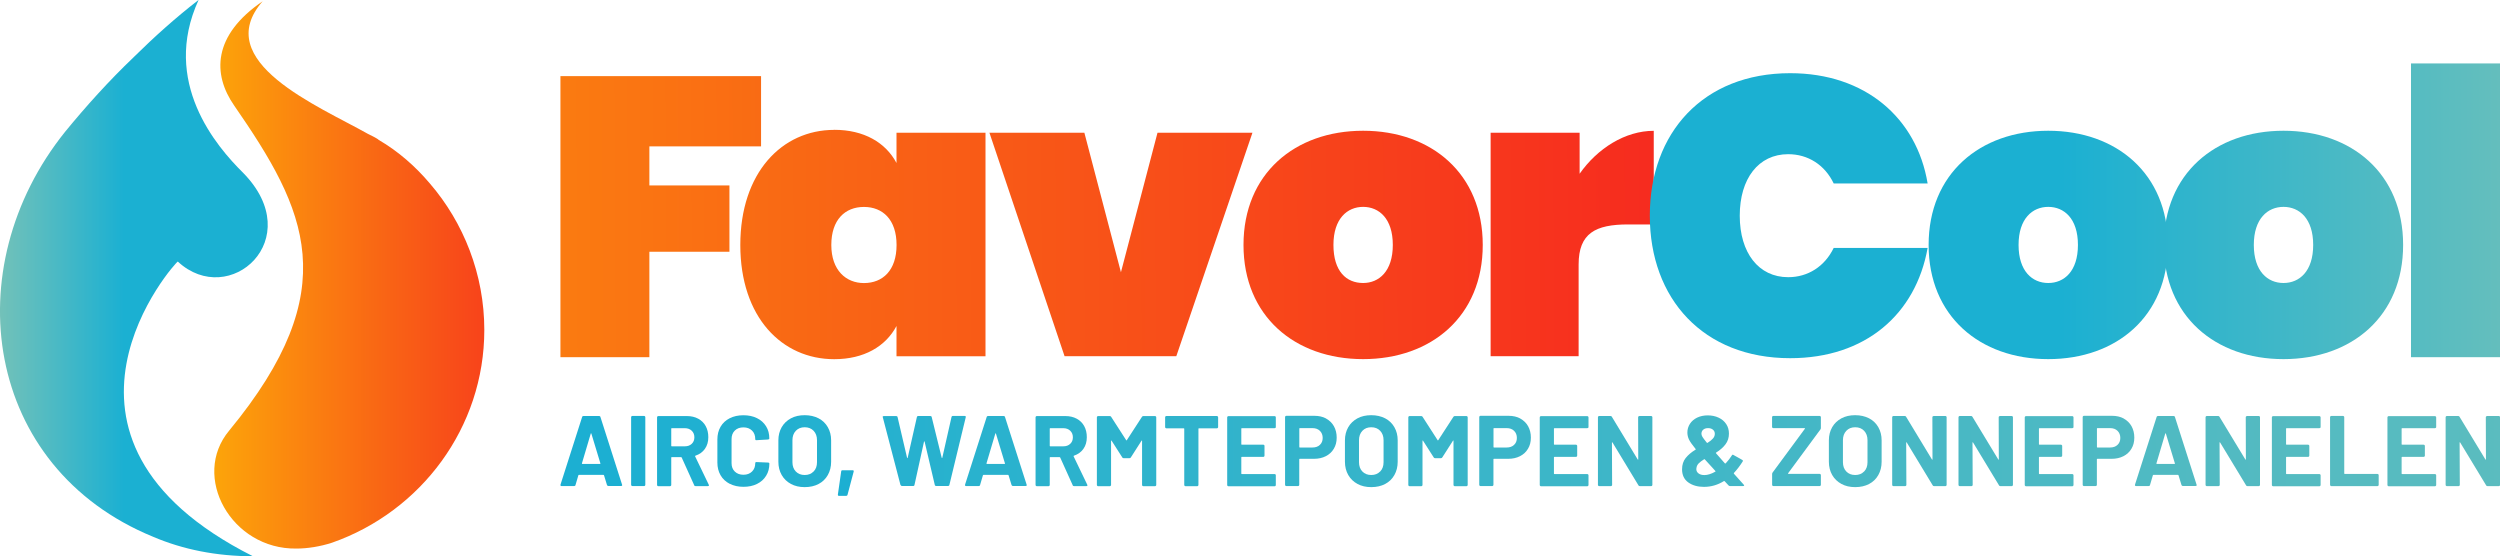 <?xml version="1.0" encoding="UTF-8"?><svg xmlns="http://www.w3.org/2000/svg" xmlns:xlink="http://www.w3.org/1999/xlink" viewBox="0 0 400 89"><defs><style>.cd{fill:url(#bb);}.ce{fill:url(#p);}.cf{fill:url(#ba);}.cg{fill:url(#ay);}.ch{fill:url(#al);}.ci{fill:url(#am);}.cj{fill:url(#aq);}.ck{fill:url(#r);}.cl{fill:url(#bk);}.cm{fill:url(#t);}.cn{fill:url(#ah);}.co{fill:url(#at);}.cp{fill:url(#be);}.cq{fill:url(#as);}.cr{fill:url(#ap);}.cs{fill:url(#s);}.ct{fill:url(#q);}.cu{fill:url(#bi);}.cv{fill:url(#au);}.cw{fill:url(#n);}.cx{fill:url(#bd);}.cy{fill:url(#bc);}.cz{fill:url(#az);}.da{fill:url(#av);}.db{fill:url(#ai);}.dc{fill:url(#bh);}.dd{fill:url(#v);}.de{fill:url(#ar);}.df{fill:url(#aj);}.dg{fill:url(#bl);}.dh{fill:url(#o);}.di{fill:url(#d);}.dj{fill:url(#bg);}.dk{fill:url(#b);}.dl{fill:url(#u);}.dm{fill:url(#bj);}.dn{fill:url(#an);}.do{fill:url(#ao);}.dp{fill:url(#ax);}.dq{fill:url(#bf);}.dr{fill:url(#aw);}.ds{fill:url(#ak);}</style><linearGradient id="b" x1="-.76" y1="44.5" x2="25.94" y2="44.5" gradientUnits="userSpaceOnUse"><stop offset="0" stop-color="#76c2b8"/><stop offset=".77" stop-color="#1bb0d2"/></linearGradient><linearGradient id="d" x1="91.74" y1="43.95" x2="9.72" y2="43.95" gradientUnits="userSpaceOnUse"><stop offset="0" stop-color="#f62520"/><stop offset=".36" stop-color="#f96315"/><stop offset="1" stop-color="#ffde00"/></linearGradient><linearGradient id="n" x1="279.28" y1="33.78" x2="-112.66" y2="35.68" xlink:href="#d"/><linearGradient id="o" x1="279.31" y1="38.4" x2="-112.64" y2="40.31" xlink:href="#d"/><linearGradient id="p" x1="279.31" y1="38.6" x2="-112.64" y2="40.5" xlink:href="#d"/><linearGradient id="q" x1="279.31" y1="38.89" x2="-112.64" y2="40.8" xlink:href="#d"/><linearGradient id="r" x1="279.31" y1="38.86" x2="-112.64" y2="40.76" xlink:href="#d"/><linearGradient id="s" x1="417.25" y1="34.51" x2="303.68" y2="34.51" xlink:href="#b"/><linearGradient id="t" x1="417.25" y1="39.19" x2="303.68" y2="39.19" xlink:href="#b"/><linearGradient id="u" x1="417.25" y1="39.19" x2="303.68" y2="39.19" xlink:href="#b"/><linearGradient id="v" x1="417.25" y1="33.65" x2="303.68" y2="33.65" xlink:href="#b"/><linearGradient id="ah" x1="91.39" y1="72.17" x2="401.52" y2="72.17" gradientUnits="userSpaceOnUse"><stop offset=".85" stop-color="#1cafd2"/><stop offset="1" stop-color="#5bbcbf"/></linearGradient><linearGradient id="ai" x1="91.39" y1="72.17" x2="401.52" y2="72.17" gradientUnits="userSpaceOnUse"><stop offset="0" stop-color="#1cafd2"/><stop offset="1" stop-color="#5bbcbf"/></linearGradient><linearGradient id="aj" x2="401.52" xlink:href="#ai"/><linearGradient id="ak" x1="91.39" x2="401.52" xlink:href="#ai"/><linearGradient id="al" x1="91.39" y1="72.19" x2="401.52" y2="72.19" xlink:href="#ai"/><linearGradient id="am" x1="91.39" y1="77.29" x2="401.52" y2="77.29" gradientUnits="userSpaceOnUse"><stop offset=".85" stop-color="#1cafd2"/><stop offset="1" stop-color="#5bbcbf"/></linearGradient><linearGradient id="an" x2="401.52" xlink:href="#ai"/><linearGradient id="ao" x1="91.39" x2="401.52" xlink:href="#ai"/><linearGradient id="ap" x2="401.52" xlink:href="#ai"/><linearGradient id="aq" x2="401.52" xlink:href="#ai"/><linearGradient id="ar" x2="401.52" xlink:href="#ai"/><linearGradient id="as" x2="401.52" xlink:href="#ai"/><linearGradient id="at" y1="72.16" x2="401.52" y2="72.16" xlink:href="#ai"/><linearGradient id="au" y1="72.19" y2="72.19" xlink:href="#ai"/><linearGradient id="av" x2="401.52" xlink:href="#ai"/><linearGradient id="aw" y1="72.16" x2="401.52" y2="72.16" xlink:href="#ai"/><linearGradient id="ax" x2="401.52" xlink:href="#ai"/><linearGradient id="ay" x2="401.52" xlink:href="#ai"/><linearGradient id="az" x2="401.52" xlink:href="#ai"/><linearGradient id="ba" x2="401.52" xlink:href="#ai"/><linearGradient id="bb" y1="72.19" x2="401.52" y2="72.19" xlink:href="#ai"/><linearGradient id="bc" x2="401.52" xlink:href="#ai"/><linearGradient id="bd" x2="401.52" xlink:href="#ai"/><linearGradient id="be" x2="401.52" xlink:href="#ai"/><linearGradient id="bf" y1="72.16" x2="401.52" y2="72.16" xlink:href="#ai"/><linearGradient id="bg" x2="401.52" xlink:href="#ai"/><linearGradient id="bh" x2="401.52" xlink:href="#ai"/><linearGradient id="bi" x2="401.52" xlink:href="#ai"/><linearGradient id="bj" x2="401.52" xlink:href="#ai"/><linearGradient id="bk" x2="401.52" xlink:href="#ai"/><linearGradient id="bl" x2="401.52" xlink:href="#ai"/></defs><g id="a"><path class="dk" d="m31.77,0c-6.01,13.12,2.85,23.42,7.12,27.64,10.44,10.62-2.21,21.86-10.44,14.21-.16-.16-25.78,28.11,12.02,47.15-5.85,0-11.23-1.09-15.98-3.12C-2.55,74.79-7.14,42.94,10.42,21.08c3.28-4.01,7.03-8.18,10.94-11.9l.13-.13c3.16-3.12,6.64-6.25,10.28-9.06Z"/></g><g id="c"><path class="di" d="m42.06.16c-8.54,9.68,9.02,16.86,16.77,21.24.63.31,1.27.62,1.74.94-.02,0-.03,0-.05,0h-.01s.04.02.04.02c3.19,1.85,5.94,4.29,8.24,7.01,5.38,6.25,8.7,14.52,8.7,23.42,0,15.61-10.12,29.04-24.36,34.04-1.9.62-3.95.94-5.69.94-10.44.16-16.92-11.55-10.76-18.89,18.66-22.64,12.34-35.29.79-51.99-3.48-5-3.48-11.24,4.59-16.71Z"/></g><g id="m"><polygon class="cw" points="121.77 12.18 121.77 23.42 103.9 23.42 103.9 29.67 116.71 29.67 116.71 40.28 103.9 40.28 103.9 57.15 89.67 57.15 89.67 12.18 121.77 12.18"/><path class="dh" d="m133.48,20.77c4.75,0,8.22,2.03,9.96,5.31v-4.84h14.24v35.76h-14.24v-4.84c-1.74,3.28-5.22,5.31-9.96,5.31-8.38,0-15.03-6.71-15.03-18.27s6.64-18.42,15.03-18.42Zm4.75,12.34c-3.01,0-5.22,2.03-5.22,6.09s2.37,6.09,5.22,6.09c3.01,0,5.22-2.03,5.22-6.09s-2.21-6.09-5.22-6.09Z"/><polygon class="ce" points="173.5 21.24 179.35 43.56 185.2 21.24 200.39 21.24 188.21 56.99 170.33 56.99 158.31 21.24 173.5 21.24"/><path class="ct" d="m218.1,20.92c10.91,0,19.14,6.87,19.14,18.27s-8.22,18.27-19.14,18.27-19.14-6.87-19.14-18.27,8.22-18.27,19.14-18.27Zm0,12.18c-2.53,0-4.75,1.87-4.75,6.09s2.06,6.09,4.75,6.09c2.53,0,4.75-1.87,4.75-6.09s-2.21-6.09-4.75-6.09Z"/><path class="ck" d="m264.6,20.92v14.99h-4.11c-5.22,0-7.91,1.41-7.91,6.4v14.68h-14.08V21.24h14.24v6.56c2.85-4.06,7.28-6.87,11.86-6.87Z"/><path class="cs" d="m286.43,11.71c12.02,0,20.25,7.18,21.99,17.64h-15.03c-1.42-2.97-4.11-4.68-7.28-4.68-4.75,0-7.75,3.9-7.75,9.84s3.01,9.84,7.75,9.84c3.16,0,5.85-1.72,7.28-4.68h15.03c-1.9,10.62-9.96,17.64-21.99,17.64-13.92,0-22.46-9.52-22.46-22.8s8.54-22.8,22.46-22.8Z"/><path class="cm" d="m327.72,20.92c10.91,0,19.14,6.87,19.14,18.27s-8.22,18.27-19.14,18.27-19.14-6.87-19.14-18.27,8.22-18.27,19.14-18.27Zm0,12.18c-2.53,0-4.75,1.87-4.75,6.09s2.21,6.09,4.75,6.09,4.75-1.87,4.75-6.09-2.21-6.09-4.75-6.09Z"/><path class="dl" d="m365.36,20.92c10.91,0,19.14,6.87,19.14,18.27s-8.22,18.27-19.14,18.27-19.14-6.87-19.14-18.27,8.22-18.27,19.14-18.27Zm0,12.18c-2.53,0-4.75,1.87-4.75,6.09s2.21,6.09,4.75,6.09,4.75-1.87,4.75-6.09-2.21-6.09-4.75-6.09Z"/><rect class="dd" x="385.76" y="10.15" width="14.24" height="47"/></g><g id="ag"><path class="cn" d="m97.12,77.61l-.48-1.57s-.05-.06-.08-.06h-3.94s-.06.02-.08.06l-.46,1.57c-.03.11-.1.16-.21.16h-2.03c-.06,0-.11-.02-.14-.06-.03-.04-.04-.09-.02-.17l3.46-10.82c.03-.11.1-.16.21-.16h2.51c.11,0,.18.05.21.16l3.46,10.82s.02.05.02.08c0,.1-.06.14-.18.14h-2.03c-.11,0-.18-.05-.21-.16Zm-3.94-3.38h2.82c.06,0,.09-.03.06-.1l-1.44-4.75s-.03-.06-.05-.06c-.02,0-.04.02-.05.06l-1.41,4.75c-.01.06.01.1.06.1Z"/><path class="db" d="m101.04,77.71s-.06-.08-.06-.14v-10.82c0-.05.02-.1.06-.14s.08-.06.14-.06h1.87c.05,0,.1.02.14.06.04.04.06.08.06.14v10.82c0,.05-.02.1-.06.14-.04.04-.08.06-.14.06h-1.87c-.05,0-.1-.02-.14-.06Z"/><path class="df" d="m111.07,77.63l-2-4.43s-.05-.06-.1-.06h-1.49c-.05,0-.08.03-.08.08v4.37c0,.05-.02.1-.06.14-.04.04-.08.06-.14.06h-1.87c-.05,0-.1-.02-.14-.06s-.06-.08-.06-.14v-10.82c0-.05.02-.1.06-.14s.08-.06.14-.06h4.58c.68,0,1.28.14,1.8.42.52.28.92.67,1.2,1.18s.42,1.1.42,1.78c0,.73-.18,1.35-.54,1.86-.36.52-.87.88-1.52,1.1-.05.02-.07.06-.05.11l2.18,4.53s.03.08.03.1c0,.09-.06.13-.18.13h-1.97c-.11,0-.18-.05-.22-.14Zm-3.67-9.04v2.74c0,.05.03.08.08.08h2.1c.45,0,.81-.13,1.1-.4.28-.27.42-.61.42-1.04s-.14-.78-.42-1.05c-.28-.27-.65-.41-1.1-.41h-2.1c-.05,0-.08.03-.08.08Z"/><path class="ds" d="m116.75,77.41c-.63-.33-1.12-.78-1.46-1.37s-.51-1.27-.51-2.03v-3.7c0-.77.17-1.45.51-2.03.34-.59.83-1.04,1.46-1.36s1.36-.48,2.19-.48,1.54.15,2.17.46c.62.3,1.11.74,1.46,1.3.35.56.52,1.21.52,1.94,0,.1-.06.15-.19.18l-1.87.11h-.03c-.11,0-.16-.06-.16-.18,0-.57-.17-1.02-.52-1.36-.35-.34-.8-.51-1.37-.51s-1.04.17-1.38.51c-.35.34-.52.8-.52,1.36v3.86c0,.56.17,1,.52,1.34.35.34.81.51,1.38.51s1.02-.17,1.37-.51c.35-.34.52-.79.52-1.34,0-.12.06-.18.19-.18l1.87.08c.05,0,.1.02.14.05.04.03.06.07.06.11,0,.74-.17,1.39-.52,1.95-.35.57-.83,1-1.46,1.31-.62.31-1.35.46-2.17.46s-1.56-.16-2.19-.49Z"/><path class="ch" d="m126.55,77.43c-.64-.34-1.13-.82-1.48-1.43-.35-.61-.53-1.32-.53-2.12v-3.43c0-.79.18-1.49.53-2.1.35-.61.85-1.08,1.48-1.42.63-.34,1.37-.5,2.2-.5s1.58.17,2.22.5,1.13.81,1.48,1.42c.35.61.53,1.31.53,2.1v3.43c0,.8-.18,1.51-.53,2.13-.35.62-.85,1.1-1.48,1.43s-1.37.5-2.22.5-1.57-.17-2.2-.51Zm3.63-1.99c.36-.37.54-.87.54-1.49v-3.52c0-.62-.18-1.12-.54-1.5-.36-.38-.84-.57-1.43-.57s-1.06.19-1.42.57c-.36.38-.54.88-.54,1.5v3.52c0,.62.18,1.12.54,1.49.36.37.83.56,1.42.56s1.06-.19,1.42-.56Z"/><path class="ci" d="m134.06,79.13l.53-3.71c.01-.12.08-.18.21-.18h1.63c.14,0,.19.07.16.21l-.99,3.73c-.03.11-.11.16-.22.16h-1.14c-.13,0-.19-.07-.18-.21Z"/><path class="dn" d="m144.08,77.61l-2.83-10.84-.02-.06c0-.1.06-.14.18-.14h1.99c.11,0,.18.05.21.16l1.52,6.51s.03.06.05.06.04-.02.05-.06l1.47-6.5c.03-.12.1-.18.21-.18h1.94c.12,0,.19.05.22.16l1.6,6.51s.03.05.05.06c.02,0,.04-.01.05-.06l1.47-6.5c.03-.12.1-.18.21-.18h1.89c.15,0,.21.07.18.21l-2.62,10.84c-.03.11-.11.16-.22.16h-1.9c-.11,0-.18-.05-.21-.16l-1.63-6.93s-.03-.06-.05-.06-.04.02-.05.06l-1.52,6.91c-.02.12-.09.18-.21.18h-1.78c-.12,0-.19-.05-.22-.16Z"/><path class="do" d="m161.85,77.61l-.48-1.57s-.05-.06-.08-.06h-3.94s-.06.02-.08.06l-.46,1.57c-.03.11-.1.16-.21.16h-2.03c-.06,0-.11-.02-.14-.06-.03-.04-.04-.09-.02-.17l3.46-10.82c.03-.11.1-.16.21-.16h2.51c.11,0,.18.05.21.16l3.46,10.82s.02.05.02.08c0,.1-.06.14-.18.14h-2.03c-.11,0-.18-.05-.21-.16Zm-3.94-3.38h2.82c.06,0,.09-.03.06-.1l-1.44-4.75s-.03-.06-.05-.06c-.02,0-.04.02-.05.06l-1.41,4.75c-.01.06.01.1.06.1Z"/><path class="cr" d="m171.63,77.63l-2-4.43s-.05-.06-.1-.06h-1.49c-.05,0-.08.03-.08.08v4.37c0,.05-.02.1-.06.14-.04.04-.08.06-.14.06h-1.87c-.05,0-.1-.02-.14-.06s-.06-.08-.06-.14v-10.82c0-.05.02-.1.06-.14s.08-.06.14-.06h4.58c.68,0,1.28.14,1.8.42.52.28.92.67,1.2,1.18s.42,1.1.42,1.78c0,.73-.18,1.35-.54,1.86-.36.52-.87.88-1.52,1.1-.05.02-.07.06-.05.11l2.18,4.53s.03.08.03.1c0,.09-.06.13-.18.13h-1.97c-.11,0-.18-.05-.22-.14Zm-3.67-9.04v2.74c0,.05.03.08.08.08h2.1c.45,0,.81-.13,1.1-.4.28-.27.42-.61.42-1.04s-.14-.78-.42-1.05c-.28-.27-.65-.41-1.1-.41h-2.1c-.05,0-.08.03-.08.08Z"/><path class="cj" d="m182.93,66.57h1.87c.05,0,.1.02.14.06.04.04.06.08.06.14v10.82c0,.05-.02.1-.06.14-.04.04-.08.06-.14.06h-1.87c-.05,0-.1-.02-.14-.06-.04-.04-.06-.08-.06-.14v-7.06s-.01-.06-.03-.06-.04.02-.06.05l-1.7,2.66c-.05.09-.13.13-.22.13h-.94c-.1,0-.17-.04-.22-.13l-1.7-2.66s-.04-.05-.06-.04c-.02,0-.03.03-.03.07v7.04c0,.05-.02.1-.06.14-.04.04-.08.06-.14.06h-1.87c-.05,0-.1-.02-.14-.06s-.06-.08-.06-.14v-10.82c0-.05.02-.1.06-.14s.08-.06.14-.06h1.87c.1,0,.17.04.22.13l2.4,3.73c.03.06.06.06.1,0l2.42-3.73c.05-.09.13-.13.22-.13Z"/><path class="de" d="m194.84,66.62s.06.08.06.14v1.57c0,.05-.02.1-.06.14-.04.04-.08.06-.14.06h-2.87c-.05,0-.08.03-.08.08v8.98c0,.05-.02.1-.06.14-.04.04-.08.06-.14.06h-1.87c-.05,0-.1-.02-.14-.06-.04-.04-.06-.08-.06-.14v-8.98c0-.05-.03-.08-.08-.08h-2.78c-.05,0-.1-.02-.14-.06-.04-.04-.06-.08-.06-.14v-1.57c0-.05.02-.1.06-.14s.08-.06.14-.06h8.07c.05,0,.1.02.14.06Z"/><path class="cq" d="m204.08,68.45s-.08.06-.14.06h-5.25c-.05,0-.08.03-.08.08v2.48c0,.05.03.08.08.08h3.44c.05,0,.1.02.14.06.04.04.05.08.05.14v1.55c0,.05-.02.1-.05.14s-.08.06-.14.06h-3.44c-.05,0-.08.03-.08.08v2.59c0,.05.03.08.08.08h5.25c.05,0,.1.02.14.06s.05.08.05.14v1.55c0,.05-.02.1-.05.14s-.08.06-.14.06h-7.39c-.05,0-.1-.02-.14-.06s-.06-.08-.06-.14v-10.82c0-.05.02-.1.06-.14s.08-.06.14-.06h7.39c.05,0,.1.02.14.06s.05.08.05.14v1.55c0,.05-.02.1-.05.14Z"/><path class="co" d="m212.19,66.98c.53.29.95.7,1.24,1.22.29.53.44,1.13.44,1.82s-.15,1.26-.46,1.78c-.3.51-.73.91-1.28,1.19-.55.28-1.18.42-1.9.42h-2.27c-.05,0-.08.03-.08.08v4.08c0,.05-.02.1-.06.14s-.08.06-.14.06h-1.87c-.05,0-.1-.02-.14-.06s-.06-.08-.06-.14v-10.84c0-.05.02-.1.06-.14.04-.04.08-.06.14-.06h4.51c.7,0,1.32.14,1.86.43Zm-1.01,4.2c.3-.28.45-.65.45-1.11s-.15-.85-.45-1.14-.69-.43-1.18-.43h-2.03c-.05,0-.08.03-.08.08v2.94c0,.05.03.08.08.08h2.03c.49,0,.89-.14,1.18-.42Z"/><path class="cv" d="m217.2,77.43c-.63-.34-1.13-.82-1.48-1.43-.35-.61-.53-1.32-.53-2.12v-3.43c0-.79.18-1.49.53-2.1.35-.61.85-1.08,1.48-1.42s1.37-.5,2.2-.5,1.58.17,2.22.5,1.13.81,1.48,1.42c.35.61.53,1.31.53,2.1v3.43c0,.8-.18,1.51-.53,2.13-.35.62-.85,1.1-1.48,1.43s-1.37.5-2.22.5-1.57-.17-2.2-.51Zm3.63-1.99c.36-.37.54-.87.54-1.49v-3.52c0-.62-.18-1.12-.54-1.5-.36-.38-.83-.57-1.43-.57s-1.06.19-1.42.57c-.36.38-.54.88-.54,1.5v3.52c0,.62.18,1.12.54,1.49.36.37.83.56,1.42.56s1.06-.19,1.42-.56Z"/><path class="da" d="m232.76,66.57h1.87c.05,0,.1.02.14.06s.06.08.06.14v10.82c0,.05-.02.1-.06.14s-.08.06-.14.06h-1.87c-.05,0-.1-.02-.14-.06s-.06-.08-.06-.14v-7.06s-.01-.06-.03-.06-.04.02-.06.05l-1.7,2.66c-.05.09-.13.13-.22.13h-.94c-.1,0-.17-.04-.22-.13l-1.7-2.66s-.04-.05-.06-.04c-.02,0-.03.03-.03.07v7.04c0,.05-.02.1-.06.14-.04.04-.08.06-.14.06h-1.87c-.05,0-.1-.02-.14-.06-.04-.04-.06-.08-.06-.14v-10.82c0-.05.02-.1.06-.14.04-.04.08-.06.14-.06h1.87c.1,0,.17.04.22.13l2.4,3.73c.03.06.06.06.1,0l2.42-3.73c.05-.09.13-.13.22-.13Z"/><path class="dr" d="m243.26,66.98c.53.29.95.7,1.24,1.22.29.53.44,1.13.44,1.82s-.15,1.26-.46,1.78c-.3.51-.73.91-1.28,1.19-.55.28-1.18.42-1.9.42h-2.27c-.05,0-.08.03-.08.08v4.08c0,.05-.02.1-.06.14s-.08.06-.14.06h-1.87c-.05,0-.1-.02-.14-.06s-.06-.08-.06-.14v-10.84c0-.05.02-.1.06-.14.04-.04.08-.06.14-.06h4.51c.7,0,1.32.14,1.86.43Zm-1.01,4.2c.3-.28.45-.65.45-1.11s-.15-.85-.45-1.14-.69-.43-1.18-.43h-2.03c-.05,0-.08.03-.08.08v2.94c0,.05.03.08.08.08h2.03c.49,0,.89-.14,1.18-.42Z"/><path class="dp" d="m254.1,68.45s-.08.06-.14.06h-5.25c-.05,0-.08.03-.08.08v2.48c0,.05.03.08.08.08h3.44c.05,0,.1.02.14.06.04.04.06.08.06.14v1.55c0,.05-.02.1-.06.14s-.08.06-.14.06h-3.44c-.05,0-.08.03-.08.08v2.59c0,.05.03.08.08.08h5.25c.05,0,.1.02.14.06s.06.08.06.14v1.55c0,.05-.02.1-.06.14s-.08.06-.14.06h-7.4c-.05,0-.1-.02-.14-.06-.04-.04-.06-.08-.06-.14v-10.82c0-.05.02-.1.06-.14.04-.04.08-.06.14-.06h7.4c.05,0,.1.02.14.06s.06.08.06.14v1.55c0,.05-.02.1-.06.14Z"/><path class="cg" d="m262.17,66.62s.08-.06.14-.06h1.87c.05,0,.1.02.14.06s.06.08.06.14v10.82c0,.05-.02.1-.06.14s-.08.06-.14.06h-1.81c-.11,0-.18-.04-.22-.13l-4.15-6.85s-.04-.05-.06-.04c-.02,0-.03.03-.03.07l.03,6.75c0,.05-.02.1-.06.14-.04.04-.08.06-.14.06h-1.87c-.05,0-.1-.02-.14-.06-.04-.04-.06-.08-.06-.14v-10.82c0-.05.02-.1.06-.14.04-.04.08-.06.14-.06h1.81c.11,0,.18.04.22.13l4.13,6.82s.04.05.06.04c.02,0,.03-.03.03-.07l-.02-6.72c0-.05.02-.1.06-.14Z"/><path class="cz" d="m279.08,77.66c0,.07-.06.11-.18.11h-2.1c-.1,0-.18-.04-.24-.11l-.62-.67s-.06-.04-.11-.02c-.99.62-2.06.93-3.2.93-1,0-1.84-.24-2.5-.71-.67-.48-1-1.18-1-2.1,0-.72.19-1.32.58-1.81s.91-.93,1.57-1.33c.06-.04.07-.08.02-.11-.53-.65-.89-1.16-1.06-1.51s-.26-.74-.26-1.14c0-.5.14-.96.41-1.38.27-.42.66-.75,1.15-.99.5-.24,1.07-.36,1.7-.36s1.23.12,1.75.37c.52.24.92.59,1.21,1.03s.43.95.43,1.51c0,.66-.18,1.23-.55,1.72-.37.49-.87.93-1.5,1.32-.05.03-.06.07-.02.11l1.42,1.62s.09.04.13,0c.41-.45.74-.88.99-1.28.06-.12.15-.14.26-.06l1.39.78c.12.06.14.15.08.26-.45.7-.92,1.32-1.41,1.84-.03.03-.02.08.03.14l1.55,1.73c.04.06.06.11.06.13Zm-4.64-2.19c.06-.04.07-.08.02-.11l-.5-.56-.37-.4c-.24-.24-.51-.54-.82-.9-.02-.03-.06-.04-.11-.02-.38.24-.68.46-.88.67-.2.21-.32.46-.35.74-.01.03-.02.09-.02.16,0,.29.12.52.36.7.24.18.55.26.94.26.51,0,1.09-.18,1.73-.54Zm-1.92-6.73c-.19.17-.29.39-.29.66,0,.15.05.31.16.5.11.18.34.49.7.93.02.04.06.05.11.03.39-.24.68-.48.87-.7.2-.22.3-.48.3-.75s-.1-.5-.3-.66c-.2-.17-.46-.25-.78-.25s-.58.08-.77.25Z"/><path class="cf" d="m283.6,77.71s-.06-.08-.06-.14v-1.73c0-.09.03-.17.08-.24l5.17-7.01s.02-.04,0-.06c-.02-.02-.04-.03-.07-.03h-4.99c-.05,0-.1-.02-.14-.06s-.06-.08-.06-.14v-1.55c0-.05.02-.1.06-.14s.08-.06.14-.06h7.41c.05,0,.1.02.14.06.04.04.06.08.06.14v1.73c0,.09-.03.17-.08.24l-5.17,7.01s-.01.04,0,.06.03.03.06.03h4.99c.05,0,.1.02.14.06.04.04.06.08.06.14v1.55c0,.05-.02.1-.06.14-.04.04-.08.06-.14.06h-7.41c-.05,0-.1-.02-.14-.06Z"/><path class="cd" d="m294.63,77.43c-.63-.34-1.13-.82-1.48-1.43-.35-.61-.53-1.32-.53-2.12v-3.43c0-.79.18-1.49.53-2.1.35-.61.85-1.08,1.48-1.42s1.37-.5,2.2-.5,1.58.17,2.22.5,1.13.81,1.48,1.42c.35.61.53,1.31.53,2.1v3.43c0,.8-.18,1.51-.53,2.13-.35.62-.85,1.1-1.48,1.43s-1.37.5-2.22.5-1.57-.17-2.2-.51Zm3.63-1.99c.36-.37.54-.87.54-1.49v-3.52c0-.62-.18-1.12-.54-1.5-.36-.38-.83-.57-1.43-.57s-1.06.19-1.42.57c-.36.38-.54.88-.54,1.5v3.52c0,.62.18,1.12.54,1.49.36.37.83.56,1.42.56s1.06-.19,1.42-.56Z"/><path class="cy" d="m309.25,66.62s.08-.06.14-.06h1.87c.05,0,.1.02.14.06s.06.08.06.14v10.82c0,.05-.02.1-.06.14s-.08.06-.14.06h-1.81c-.11,0-.18-.04-.22-.13l-4.15-6.85s-.04-.05-.06-.04c-.02,0-.03.03-.03.07l.03,6.75c0,.05-.02.1-.06.14-.04.04-.08.06-.14.06h-1.87c-.05,0-.1-.02-.14-.06-.04-.04-.06-.08-.06-.14v-10.82c0-.05.02-.1.06-.14.04-.04.08-.06.14-.06h1.81c.11,0,.18.04.22.13l4.13,6.82s.04.05.06.04c.02,0,.03-.03.03-.07l-.02-6.72c0-.05.02-.1.06-.14Z"/><path class="cx" d="m319.86,66.62s.08-.06.14-.06h1.87c.05,0,.1.02.14.06s.06.08.06.14v10.82c0,.05-.02.1-.06.14s-.08.06-.14.06h-1.81c-.11,0-.18-.04-.22-.13l-4.15-6.85s-.04-.05-.06-.04c-.02,0-.03.03-.03.07l.03,6.75c0,.05-.02.1-.06.14-.04.04-.08.06-.14.06h-1.87c-.05,0-.1-.02-.14-.06-.04-.04-.06-.08-.06-.14v-10.82c0-.05.02-.1.06-.14.04-.04.08-.06.14-.06h1.81c.11,0,.18.04.22.13l4.13,6.82s.04.05.06.04c.02,0,.03-.03.03-.07l-.02-6.72c0-.05.02-.1.06-.14Z"/><path class="cp" d="m331.7,68.45s-.08.06-.14.06h-5.25c-.05,0-.08.03-.08.08v2.48c0,.05.03.08.08.08h3.44c.05,0,.1.02.14.06.04.04.06.08.06.14v1.55c0,.05-.02.1-.06.14s-.08.06-.14.06h-3.44c-.05,0-.08.03-.08.08v2.59c0,.05.03.08.08.08h5.25c.05,0,.1.02.14.06s.06.08.06.14v1.55c0,.05-.02.1-.06.14s-.08.06-.14.06h-7.4c-.05,0-.1-.02-.14-.06-.04-.04-.06-.08-.06-.14v-10.82c0-.05.02-.1.06-.14.04-.04.08-.06.14-.06h7.4c.05,0,.1.02.14.06s.06.08.06.14v1.55c0,.05-.02.1-.06.14Z"/><path class="dq" d="m339.81,66.98c.53.29.95.7,1.24,1.22.29.53.44,1.13.44,1.82s-.15,1.26-.46,1.78c-.3.51-.73.91-1.28,1.19-.55.28-1.18.42-1.9.42h-2.27c-.05,0-.08.03-.08.08v4.08c0,.05-.02.1-.06.14s-.08.06-.14.06h-1.87c-.05,0-.1-.02-.14-.06s-.06-.08-.06-.14v-10.84c0-.05.02-.1.06-.14.04-.04.08-.06.14-.06h4.51c.7,0,1.32.14,1.86.43Zm-1.01,4.2c.3-.28.45-.65.45-1.11s-.15-.85-.45-1.14-.69-.43-1.18-.43h-2.03c-.05,0-.08.03-.08.08v2.94c0,.05.03.08.08.08h2.03c.49,0,.89-.14,1.18-.42Z"/><path class="dj" d="m349.04,77.61l-.48-1.57s-.05-.06-.08-.06h-3.94s-.06.02-.08.06l-.46,1.57c-.03.11-.1.16-.21.16h-2.03c-.06,0-.11-.02-.14-.06-.03-.04-.04-.09-.02-.17l3.46-10.82c.03-.11.1-.16.21-.16h2.51c.11,0,.18.05.21.16l3.46,10.82s.02.05.02.08c0,.1-.06.14-.18.14h-2.03c-.11,0-.18-.05-.21-.16Zm-3.94-3.38h2.82c.06,0,.09-.03.06-.1l-1.44-4.75s-.03-.06-.05-.06c-.02,0-.04.02-.05.06l-1.41,4.75c-.01.06.01.1.06.1Z"/><path class="dc" d="m359.39,66.62s.08-.06.14-.06h1.87c.05,0,.1.02.14.06s.06.08.06.14v10.82c0,.05-.02.1-.06.14s-.08.06-.14.06h-1.81c-.11,0-.18-.04-.22-.13l-4.15-6.85s-.04-.05-.06-.04c-.02,0-.03.03-.03.07l.03,6.75c0,.05-.02.1-.06.14-.04.04-.08.06-.14.06h-1.87c-.05,0-.1-.02-.14-.06-.04-.04-.06-.08-.06-.14v-10.82c0-.05.02-.1.06-.14.04-.04.08-.06.14-.06h1.81c.11,0,.18.04.22.13l4.13,6.82s.04.05.06.04c.02,0,.03-.03.03-.07l-.02-6.72c0-.05.02-.1.06-.14Z"/><path class="cu" d="m371.24,68.45s-.08.06-.14.06h-5.25c-.05,0-.08.03-.08.08v2.48c0,.05.03.08.08.08h3.44c.05,0,.1.02.14.06.04.04.06.08.06.14v1.55c0,.05-.02.1-.06.14s-.08.06-.14.06h-3.44c-.05,0-.08.03-.08.08v2.59c0,.05.03.08.08.08h5.25c.05,0,.1.02.14.06s.06.08.06.14v1.55c0,.05-.02.1-.06.14s-.08.06-.14.06h-7.4c-.05,0-.1-.02-.14-.06-.04-.04-.06-.08-.06-.14v-10.82c0-.05.02-.1.06-.14.04-.04.08-.06.14-.06h7.4c.05,0,.1.02.14.06s.06.08.06.14v1.55c0,.05-.02.1-.06.14Z"/><path class="dm" d="m372.87,77.71s-.06-.08-.06-.14v-10.82c0-.05.02-.1.06-.14.04-.04.08-.06.14-.06h1.87c.05,0,.1.02.14.06.04.04.06.08.06.14v9c0,.05.03.08.08.08h5.23c.05,0,.1.02.14.06.04.04.06.08.06.14v1.55c0,.05-.02.1-.06.14-.04.04-.08.06-.14.06h-7.38c-.05,0-.1-.02-.14-.06Z"/><path class="cl" d="m389.73,68.45s-.08.06-.14.06h-5.25c-.05,0-.08.03-.08.08v2.48c0,.05.03.08.08.08h3.44c.05,0,.1.02.14.06.04.04.06.08.06.14v1.55c0,.05-.02.1-.06.14s-.08.06-.14.06h-3.44c-.05,0-.08.03-.08.08v2.59c0,.05.03.08.08.08h5.25c.05,0,.1.02.14.06s.06.08.06.14v1.55c0,.05-.02.1-.06.14s-.08.06-.14.06h-7.4c-.05,0-.1-.02-.14-.06-.04-.04-.06-.08-.06-.14v-10.82c0-.05.02-.1.06-.14.04-.04.08-.06.14-.06h7.4c.05,0,.1.02.14.06s.06.08.06.14v1.55c0,.05-.02.1-.06.14Z"/><path class="dg" d="m397.8,66.62s.08-.06.14-.06h1.87c.05,0,.1.02.14.06s.06.08.06.14v10.82c0,.05-.02.1-.06.14s-.08.06-.14.06h-1.81c-.11,0-.18-.04-.22-.13l-4.15-6.85s-.04-.05-.06-.04c-.02,0-.03.03-.03.07l.03,6.75c0,.05-.02.1-.06.14-.04.04-.08.06-.14.06h-1.87c-.05,0-.1-.02-.14-.06-.04-.04-.06-.08-.06-.14v-10.82c0-.05.02-.1.06-.14.04-.04.08-.06.14-.06h1.81c.11,0,.18.04.22.13l4.13,6.82s.04.05.06.04c.02,0,.03-.03.03-.07l-.02-6.72c0-.05.02-.1.06-.14Z"/></g></svg>